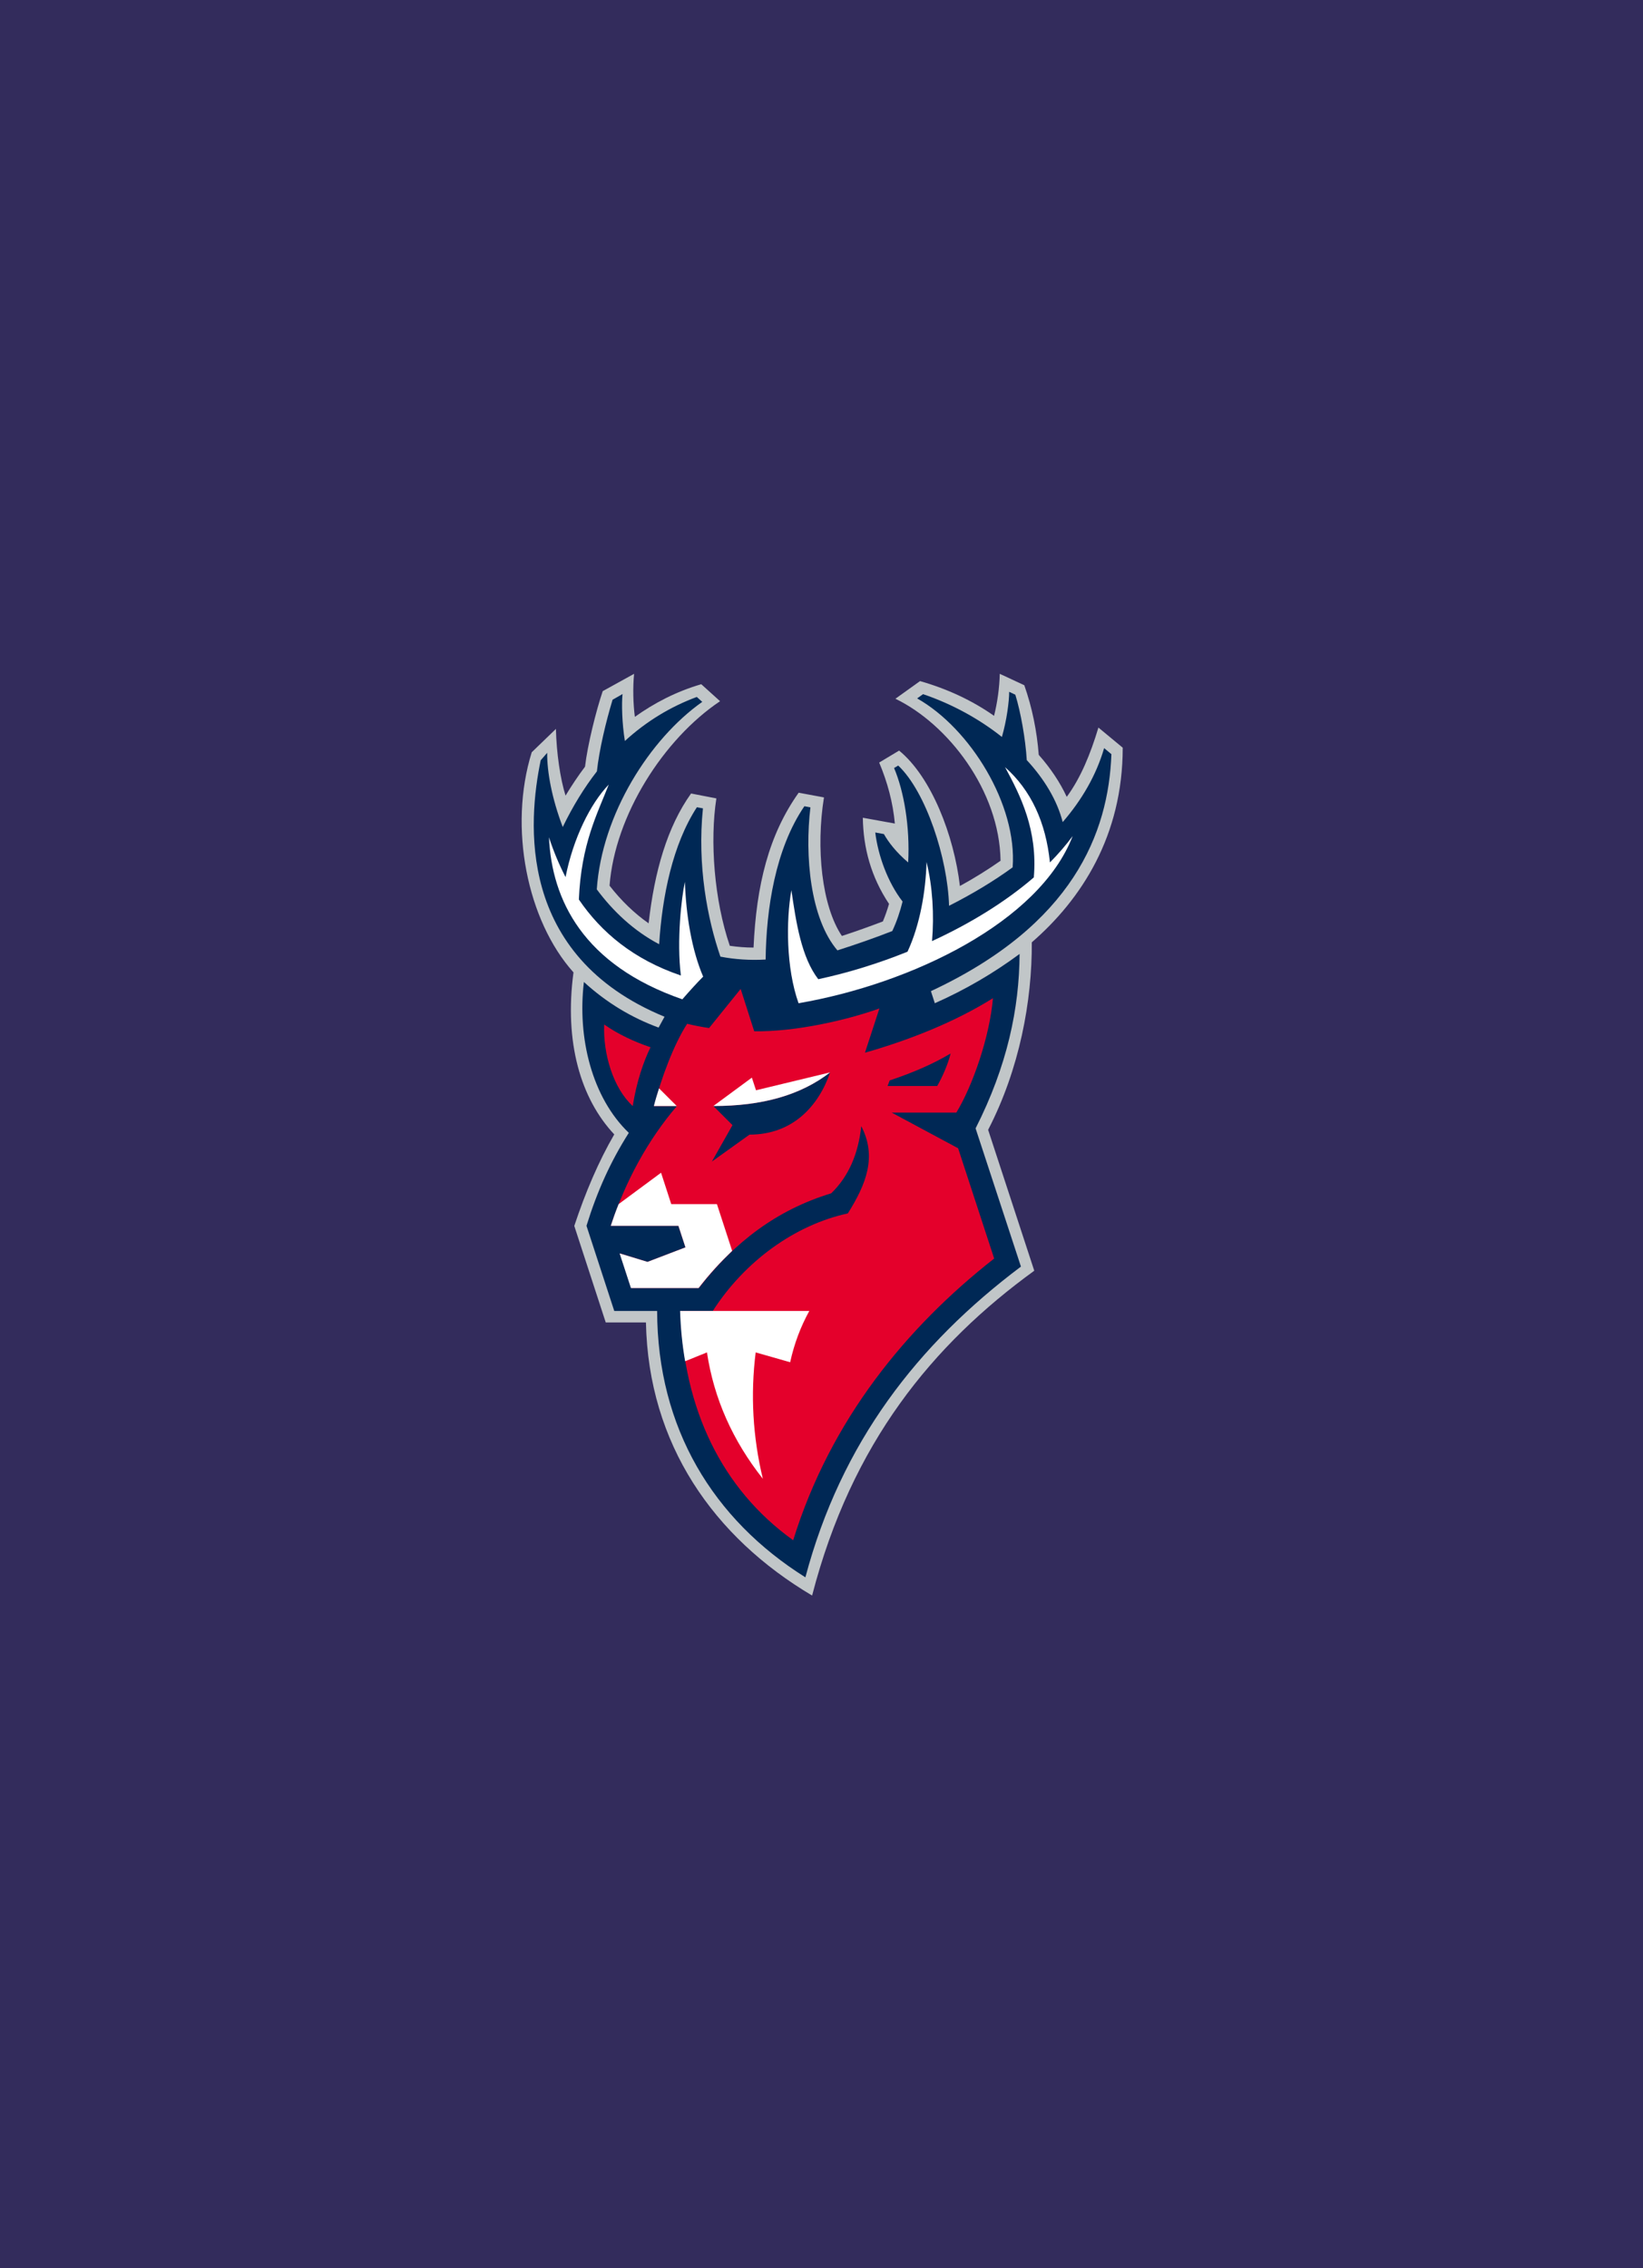 <?xml version="1.0" encoding="UTF-8"?> <svg xmlns="http://www.w3.org/2000/svg" width="1200" height="1656" viewBox="0 0 1200 1656" fill="none"><path d="M0 0H1200V1656H0V0Z" fill="#332C5C"></path><g clip-path="url(#clip0_68_1038)"><path d="M820.001 545.928L802.254 531.243C796.448 550.578 789.251 568.119 779.11 581.826C774.285 571.383 767.334 560.94 758.665 551.15C757.356 534.017 753.922 516.884 748.115 500.322L730.205 492C729.96 502.198 728.488 512.804 726.034 522.676C710.005 511.417 691.932 503.014 671.977 497.303L653.985 510.194C692.177 528.632 730.042 577.094 730.778 628.493C721.7 634.856 711.804 641.057 701.091 646.931C696.757 609.973 680.237 567.304 656.684 548.049L642.127 556.779C648.179 571.138 652.186 585.987 653.576 601.325L630.187 597.082C630.514 619.11 636.157 640.241 649.324 659.985C648.015 664.472 646.543 668.715 644.826 672.794C635.176 676.465 625.198 680.055 614.894 683.4C600.173 661.535 595.839 619.11 601.809 582.234L583.327 578.807C561.491 609.483 552.413 646.278 550.369 691.885C544.399 691.885 538.674 691.395 533.031 690.579C521.582 657.129 518.393 613.971 523.218 582.968L504.735 579.378C487.316 603.772 477.993 636.325 473.74 674.181C463.354 666.92 453.786 657.7 445.199 646.686C449.124 595.287 484.617 539.646 525.916 511.988L512.177 499.587C493.531 505.054 477.829 513.375 463.681 523.41C462.454 514.028 462.127 502.361 463.109 492L440.21 504.646C435.467 518.597 429.088 544.052 427.289 559.798C422.3 566.406 417.557 573.504 413.059 580.928C409.133 568.446 406.434 549.599 406.026 532.222L388.361 549.273C371.269 604.18 385.008 672.223 418.865 709.997C411.996 761.151 424.181 802.27 448.633 828.296C437.184 848.04 427.616 870.476 419.438 895.115L442.418 965.605H471.777C473.577 1054.53 521.255 1122.41 593.14 1165C622.009 1053.55 681.218 981.677 755.394 927.831L721.7 824.951C744.68 780.487 753.84 730.72 753.595 688.05C789.823 656.64 820.001 610.299 820.001 545.928Z" fill="#C1C6C8"></path><path d="M811.741 550.66L806.425 546.254C800.7 565.917 790.314 583.865 776.166 600.264C772.159 584.518 762.836 568.935 749.914 554.984C749.015 539.728 745.498 519.902 741.572 507.256L737.075 505.135C737.075 512.07 735.275 526.021 731.759 538.096C715.239 524.961 695.366 514.028 674.185 506.849L669.851 509.949C708.697 531.895 743.045 587.7 739.61 633.306C725.707 643.423 710.087 652.805 693.158 661.372C692.177 626.779 676.311 578.073 656.03 558.982L653.004 560.777C660.2 577.665 664.698 603.609 663.308 629.717C654.394 622.211 648.833 614.786 645.562 608.994L639.265 607.852C641.309 624.577 648.342 644.239 659.219 658.272C657.338 665.777 654.885 673.039 651.695 679.81C638.774 684.868 625.444 689.519 611.623 693.924C591.75 670.673 587.661 624.658 591.913 589.495L587.497 588.679C566.316 619.682 559.61 663.656 559.201 700.614C547.752 701.267 536.711 700.533 526.162 698.493C516.675 670.999 509.151 632.001 513.404 590.229L508.988 589.413C491.241 616.663 483.635 654.519 481.427 689.437C462.945 679.729 447.815 665.451 435.875 649.379C439.556 594.635 474.558 539.483 512.913 512.478L508.906 508.888C489.605 516.068 472.104 526.674 456.402 541.033C454.276 528.224 453.949 513.62 454.685 506.767L447.406 510.928C442.5 527.163 437.675 547.397 435.957 563.224C426.798 574.973 418.456 588.516 411.014 603.854C403.163 583.294 399.483 563.632 399.646 549.681L394.903 555.147C385.744 599.53 376.83 697.677 485.353 742.386C483.881 744.997 482.327 747.853 481.018 750.3C461.227 743.039 442.99 732.107 426.471 717.013C421.564 757.888 432.441 801.454 459.265 827.154C446.016 848.04 436.284 869.415 428.352 895.033L448.633 957.201H479.955C480.119 1042.7 520.846 1109.44 588.233 1151.7C614.321 1053.39 670.096 981.595 745.662 924.812L712.54 823.89C735.684 778.284 744.435 736.349 744.68 696.535C725.789 710.486 705.262 722.561 682.772 732.514L679.91 723.703C783.771 675.16 809.614 608.178 811.741 550.66Z" fill="#002855"></path><path d="M651.286 812.387H698.474C710.332 792.969 722.844 757.072 725.216 728.843C696.92 746.547 663.635 759.519 631.74 768.657L642.29 736.349C618.574 744.834 581.036 753.482 550.859 752.992L540.963 722.072L517.901 750.627C512.667 749.892 507.352 748.832 501.872 747.526C492.222 762.456 482.981 786.932 477.665 807.655H494.348C473.167 832.375 456.893 862.317 446.098 895.033H495.493L500.645 910.779L472.922 921.385L452.722 915.185L460.982 940.476H510.377C536.629 906.781 567.297 883.448 607.124 871.292C620.046 858.727 626.915 842.166 629.042 822.259C640.573 844.532 632.722 864.52 619.228 885.977C580.627 894.38 543.989 920.814 520.6 957.201H496.965C499.092 1028.59 527.061 1087.17 579.319 1124.62C606.552 1036.67 662.163 969.031 726.115 918.938L699.782 838.413L651.286 812.387ZM547.424 828.459L519.946 848.121L534.993 821.524L521.009 807.573C556.829 807.573 584.716 799.659 606.306 783.016C597.883 807.573 578.992 828.459 547.424 828.459ZM684.489 792.969H648.26L649.814 788.89C667.56 782.934 681.136 776.979 694.303 769.228C692.422 777.06 688.006 786.932 684.489 792.969ZM441.273 748.016C450.841 754.869 463.762 760.906 475.13 764.659C470.059 774.939 464.907 789.951 462.127 807.573C447.897 794.601 440.373 769.391 441.273 748.016Z" fill="#E4002B"></path><path d="M577.11 994.649C580.054 981.106 584.798 968.623 591.095 957.201H496.72C497.129 969.929 498.355 982.248 500.4 993.915L516.347 987.47C521.418 1021.25 535.157 1051.92 557.156 1079.74C549.796 1049.15 548.078 1018.31 551.922 987.47L577.11 994.649Z" fill="white"></path><path d="M452.558 915.185L460.818 940.476H510.214C518.31 930.033 525.67 922.038 534.748 913.308L523.626 879.205H490.259L482.817 856.28L451.822 879.205C449.532 884.916 448.06 889.077 446.098 895.033H495.493L500.646 910.779L472.922 921.385L452.558 915.185Z" fill="white"></path><path d="M477.583 807.573H494.266L481.345 794.683C480.036 798.843 478.646 803.168 477.583 807.573Z" fill="white"></path><path d="M552.167 796.07L549.141 786.851L521.009 807.573C556.829 807.573 584.716 799.66 606.306 783.016L552.167 796.07Z" fill="white"></path><path fill-rule="evenodd" clip-rule="evenodd" d="M766.842 629.717C763.817 600.183 752.94 576.931 734.048 560.124C745.334 580.928 758.01 606.057 755.066 640.649C734.539 658.353 708.778 674.262 680.727 687.153C682.363 667.98 681.136 647.421 676.72 629.39C676.147 650.521 671.977 675.241 662.817 694.904C641.554 703.47 619.473 710.323 597.638 714.974C585.371 699.064 581.445 673.773 578.01 649.95C574.085 672.06 574.085 706.815 583.244 732.514C665.434 718.4 759.155 673.365 783.444 610.462C778.619 616.989 773.058 623.434 766.842 629.717Z" fill="white"></path><path fill-rule="evenodd" clip-rule="evenodd" d="M513.567 713.097C505.226 693.68 501.055 668.225 500.237 643.912C497.784 654.845 494.104 686.745 497.293 712.281C462.7 700.533 439.147 680.789 422.791 656.803C424.426 616.255 436.448 593.819 444.626 572.851C431.214 586.721 418.702 612.012 413.059 640.404C408.234 631.103 404.226 621.395 400.955 611.36C403 657.048 425.898 704.531 498.356 729.659C503.672 723.54 509.315 717.34 513.567 713.097Z" fill="white"></path></g><defs><clipPath id="clip0_68_1038"><rect width="439" height="673" fill="white" transform="translate(381 492)"></rect></clipPath></defs></svg> 